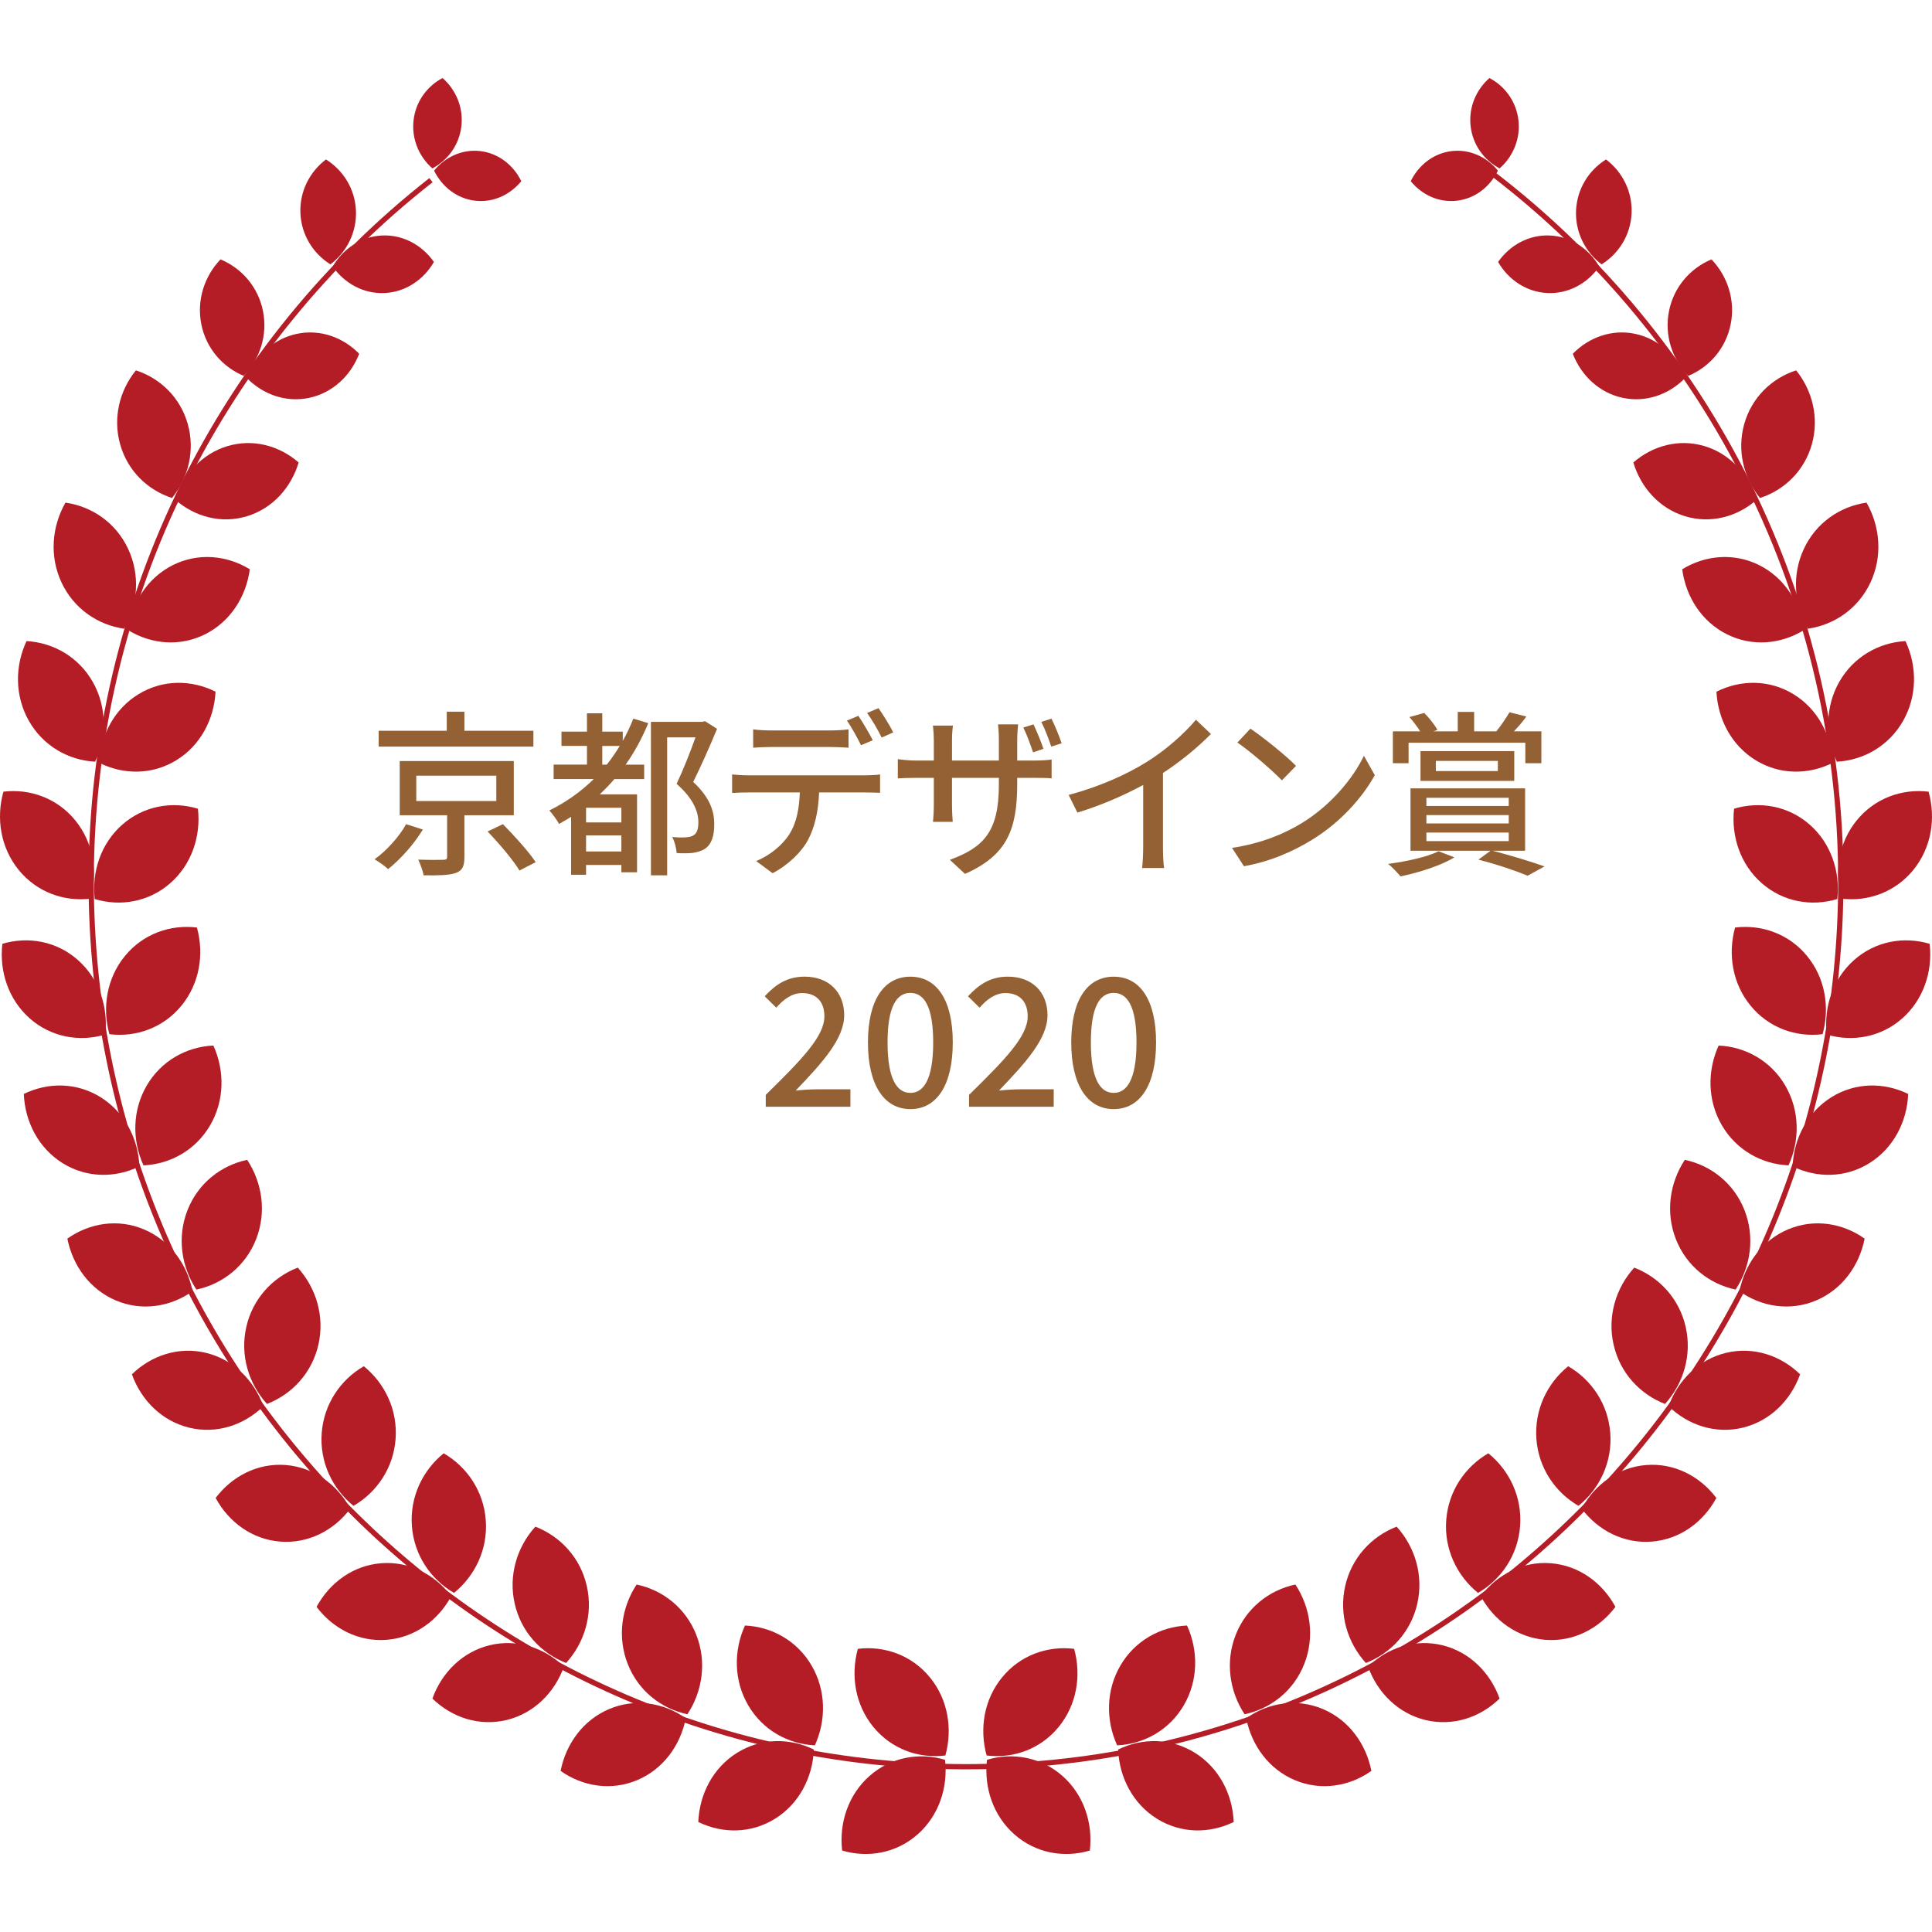 <?xml version="1.0" encoding="utf-8"?>
<!-- Generator: Adobe Illustrator 25.4.5, SVG Export Plug-In . SVG Version: 6.00 Build 0)  -->
<svg version="1.1" id="レイヤー_1" xmlns="http://www.w3.org/2000/svg" xmlns:xlink="http://www.w3.org/1999/xlink" x="0px"
	 y="0px" width="130px" height="130px" viewBox="0 0 130 130" enable-background="new 0 0 130 130" xml:space="preserve">
<g>
	<g>
		<g>
			<g>
				<g>
					<path fill="#B51D26" d="M35.076,12.191c-0.761,0.93-1.908,1.46-3.122,1.313c-1.214-0.147-2.213-0.936-2.746-2.023
						c0.761-0.93,1.908-1.46,3.122-1.313C33.544,10.315,34.542,11.104,35.076,12.191z"/>
					<path fill="#B51D26" d="M29.779,5.25c0.898,0.789,1.409,1.978,1.267,3.236c-0.142,1.258-0.904,2.293-1.952,2.846
						c-0.897-0.789-1.409-1.978-1.267-3.236C27.969,6.838,28.73,5.803,29.779,5.25z"/>
				</g>
				<g>
					<path fill="#B51D26" d="M29.198,17.627c-0.702,1.205-1.914,2.027-3.324,2.091c-1.409,0.064-2.687-0.645-3.487-1.781
						c0.702-1.205,1.914-2.027,3.324-2.091C27.12,15.781,28.398,16.49,29.198,17.627z"/>
					<path fill="#B51D26" d="M21.934,10.729c1.162,0.727,1.955,1.984,2.017,3.445c0.062,1.461-0.622,2.785-1.719,3.615
						c-1.162-0.727-1.956-1.984-2.018-3.445C20.153,12.883,20.837,11.559,21.934,10.729z"/>
				</g>
				<g>
					<path fill="#B51D26" d="M24.17,23.805c-0.574,1.479-1.788,2.627-3.353,2.963c-1.565,0.337-3.118-0.217-4.213-1.338
						c0.574-1.48,1.788-2.627,3.353-2.963C21.523,22.131,23.076,22.684,24.17,23.805z"/>
					<path fill="#B51D26" d="M14.837,17.453c1.428,0.595,2.534,1.853,2.859,3.475c0.324,1.623-0.209,3.232-1.291,4.367
						c-1.427-0.595-2.535-1.853-2.859-3.475C13.222,20.197,13.755,18.587,14.837,17.453z"/>
				</g>
				<g>
					<path fill="#B51D26" d="M20.096,31.119c-0.51,1.702-1.761,3.095-3.475,3.616c-1.714,0.522-3.493,0.052-4.81-1.094
						c0.51-1.703,1.761-3.095,3.475-3.617C17,29.503,18.779,29.973,20.096,31.119z"/>
					<path fill="#B51D26" d="M9.143,24.921c1.642,0.529,2.986,1.825,3.489,3.602c0.504,1.777,0.05,3.62-1.056,4.986
						c-1.642-0.529-2.986-1.825-3.489-3.602C7.584,28.13,8.037,26.286,9.143,24.921z"/>
				</g>
				<g>
					<path fill="#B51D26" d="M16.808,38.305c-0.247,1.859-1.315,3.528-3.009,4.375c-1.694,0.848-3.619,0.676-5.177-0.279
						c0.248-1.859,1.316-3.528,3.009-4.376C13.325,37.179,15.25,37.35,16.808,38.305z"/>
					<path fill="#B51D26" d="M4.405,33.821c1.793,0.256,3.403,1.363,4.221,3.119c0.818,1.756,0.653,3.751-0.269,5.366
						c-1.793-0.257-3.404-1.363-4.221-3.119C3.318,37.431,3.483,35.436,4.405,33.821z"/>
				</g>
				<g>
					<path fill="#B51D26" d="M14.504,46.542c-0.098,1.874-1.029,3.629-2.649,4.618c-1.62,0.99-3.552,0.984-5.181,0.166
						c0.098-1.874,1.029-3.628,2.65-4.618C10.943,45.718,12.875,45.724,14.504,46.542z"/>
					<path fill="#B51D26" d="M1.785,43.137c1.808,0.102,3.501,1.067,4.456,2.746c0.955,1.679,0.95,3.682,0.16,5.371
						c-1.808-0.102-3.501-1.067-4.456-2.746C0.99,46.828,0.996,44.825,1.785,43.137z"/>
				</g>
				<g>
					<path fill="#B51D26" d="M13.319,54.417c0.206,1.864-0.428,3.756-1.865,5.013c-1.437,1.258-3.343,1.588-5.081,1.064
						c-0.206-1.864,0.428-3.756,1.865-5.014C9.675,54.223,11.581,53.893,13.319,54.417z"/>
					<path fill="#B51D26" d="M0.23,53.27c1.799-0.214,3.623,0.443,4.837,1.933c1.213,1.49,1.532,3.465,1.027,5.267
						c-1.798,0.214-3.624-0.443-4.837-1.933C0.044,57.047-0.275,55.072,0.23,53.27z"/>
				</g>
				<g>
					<path fill="#B51D26" d="M13.251,62.412c0.498,1.804,0.173,3.778-1.046,5.262c-1.218,1.485-3.046,2.135-4.844,1.914
						c-0.499-1.804-0.173-3.778,1.046-5.263C9.626,62.841,11.454,62.191,13.251,62.412z"/>
					<path fill="#B51D26" d="M0.158,63.507c1.74-0.517,3.645-0.179,5.077,1.084c1.432,1.263,2.059,3.158,1.846,5.021
						c-1.74,0.517-3.645,0.179-5.077-1.084C0.572,67.264-0.055,65.37,0.158,63.507z"/>
				</g>
				<g>
					<path fill="#B51D26" d="M14.357,70.353c0.771,1.698,0.755,3.7-0.219,5.368c-0.973,1.668-2.677,2.613-4.485,2.694
						c-0.771-1.698-0.755-3.7,0.219-5.368C10.845,71.379,12.549,70.434,14.357,70.353z"/>
					<path fill="#B51D26" d="M1.602,73.609c1.638-0.799,3.57-0.782,5.179,0.227c1.609,1.009,2.521,2.775,2.599,4.649
						c-1.638,0.799-3.57,0.782-5.18-0.227C2.592,77.249,1.68,75.484,1.602,73.609z"/>
				</g>
				<g>
					<path fill="#B51D26" d="M16.633,78.043c1.02,1.551,1.308,3.531,0.601,5.337c-0.707,1.806-2.245,3.018-4.019,3.393
						c-1.02-1.55-1.308-3.531-0.601-5.337C13.321,79.63,14.859,78.418,16.633,78.043z"/>
					<path fill="#B51D26" d="M4.533,83.343c1.496-1.057,3.406-1.356,5.149-0.623c1.743,0.733,2.912,2.328,3.274,4.166
						c-1.496,1.057-3.406,1.356-5.149,0.623C6.064,86.776,4.895,85.182,4.533,83.343z"/>
				</g>
				<g>
					<path fill="#B51D26" d="M20.035,85.295c1.239,1.368,1.82,3.278,1.392,5.176c-0.428,1.898-1.767,3.342-3.463,3.998
						c-1.239-1.368-1.82-3.278-1.392-5.176C17,87.395,18.339,85.95,20.035,85.295z"/>
					<path fill="#B51D26" d="M8.874,92.475c1.32-1.284,3.162-1.887,4.993-1.443c1.831,0.444,3.224,1.832,3.857,3.59
						c-1.32,1.284-3.162,1.887-4.994,1.443C10.9,95.62,9.507,94.233,8.874,92.475z"/>
				</g>
				<g>
					<path fill="#B51D26" d="M24.48,91.931c1.426,1.155,2.283,2.951,2.139,4.894c-0.143,1.944-1.253,3.583-2.833,4.5
						c-1.427-1.155-2.283-2.95-2.139-4.894C21.79,94.487,22.9,92.847,24.48,91.931z"/>
					<path fill="#B51D26" d="M14.51,100.795c1.115-1.479,2.847-2.366,4.722-2.217c1.875,0.149,3.457,1.299,4.341,2.936
						c-1.115,1.478-2.847,2.366-4.722,2.217C16.976,103.583,15.394,102.432,14.51,100.795z"/>
				</g>
				<g>
					<path fill="#B51D26" d="M29.854,97.789c1.579,0.917,2.689,2.556,2.833,4.5c0.144,1.944-0.713,3.739-2.139,4.894
						c-1.579-0.917-2.689-2.556-2.833-4.5C27.571,100.74,28.428,98.944,29.854,97.789z"/>
					<path fill="#B51D26" d="M21.301,108.123c0.885-1.637,2.466-2.787,4.341-2.936c1.875-0.149,3.607,0.739,4.722,2.217
						c-0.885,1.637-2.466,2.787-4.341,2.936C24.148,110.489,22.416,109.601,21.301,108.123z"/>
				</g>
				<g>
					<path fill="#B51D26" d="M36.023,102.725c1.696,0.656,3.035,2.1,3.463,3.998c0.429,1.898-0.152,3.808-1.392,5.176
						c-1.696-0.656-3.035-2.1-3.463-3.998C34.203,106.003,34.784,104.093,36.023,102.725z"/>
					<path fill="#B51D26" d="M29.096,114.293c0.632-1.758,2.026-3.145,3.857-3.59c1.831-0.444,3.674,0.158,4.994,1.443
						c-0.633,1.758-2.026,3.145-3.857,3.59C32.259,116.18,30.416,115.578,29.096,114.293z"/>
				</g>
				<g>
					<path fill="#B51D26" d="M42.836,106.619c1.774,0.375,3.312,1.587,4.019,3.393c0.708,1.806,0.419,3.786-0.601,5.337
						c-1.774-0.376-3.312-1.587-4.019-3.393C41.528,110.15,41.816,108.17,42.836,106.619z"/>
					<path fill="#B51D26" d="M37.723,119.16c0.362-1.838,1.531-3.433,3.274-4.166c1.743-0.733,3.653-0.434,5.149,0.623
						c-0.362,1.838-1.531,3.433-3.274,4.166C41.129,120.517,39.218,120.218,37.723,119.16z"/>
				</g>
				<g>
					<path fill="#B51D26" d="M50.127,109.378c1.809,0.081,3.512,1.026,4.485,2.694c0.973,1.668,0.99,3.671,0.219,5.368
						c-1.809-0.081-3.512-1.026-4.486-2.694C49.372,113.078,49.356,111.075,50.127,109.378z"/>
					<path fill="#B51D26" d="M46.986,122.598c0.078-1.875,0.989-3.64,2.598-4.649c1.609-1.009,3.541-1.026,5.179-0.227
						c-0.078,1.874-0.989,3.64-2.599,4.649C50.556,123.38,48.624,123.397,46.986,122.598z"/>
				</g>
				<g>
					<path fill="#B51D26" d="M57.723,110.947c1.797-0.221,3.625,0.429,4.844,1.914c1.219,1.485,1.544,3.459,1.046,5.262
						c-1.798,0.221-3.625-0.429-4.844-1.914C57.55,114.724,57.224,112.75,57.723,110.947z"/>
					<path fill="#B51D26" d="M56.666,124.518c-0.213-1.863,0.414-3.757,1.846-5.021c1.432-1.263,3.337-1.601,5.077-1.084
						c0.213,1.863-0.414,3.758-1.847,5.021C60.311,124.697,58.406,125.035,56.666,124.518z"/>
				</g>
			</g>
		</g>
		<g>
			<g>
				<g>
					<path fill="#B51D26" d="M94.924,12.191c0.761,0.93,1.908,1.46,3.122,1.313c1.214-0.147,2.213-0.936,2.746-2.023
						c-0.761-0.93-1.908-1.46-3.122-1.313C96.457,10.315,95.458,11.104,94.924,12.191z"/>
					<path fill="#B51D26" d="M100.221,5.25c-0.898,0.789-1.409,1.978-1.267,3.236c0.142,1.258,0.904,2.293,1.952,2.846
						c0.897-0.789,1.409-1.978,1.267-3.236C102.031,6.838,101.27,5.803,100.221,5.25z"/>
				</g>
				<g>
					<path fill="#B51D26" d="M100.802,17.627c0.702,1.205,1.914,2.027,3.324,2.091c1.409,0.064,2.687-0.645,3.487-1.781
						c-0.702-1.205-1.914-2.027-3.324-2.091C102.88,15.781,101.602,16.49,100.802,17.627z"/>
					<path fill="#B51D26" d="M108.066,10.729c-1.162,0.727-1.955,1.984-2.017,3.445c-0.062,1.461,0.622,2.785,1.719,3.615
						c1.162-0.727,1.956-1.984,2.018-3.445C109.847,12.883,109.163,11.559,108.066,10.729z"/>
				</g>
				<g>
					<path fill="#B51D26" d="M105.83,23.805c0.574,1.479,1.787,2.627,3.353,2.963c1.565,0.337,3.118-0.217,4.213-1.338
						c-0.574-1.48-1.787-2.627-3.353-2.963C108.477,22.131,106.924,22.684,105.83,23.805z"/>
					<path fill="#B51D26" d="M115.163,17.453c-1.427,0.595-2.534,1.853-2.859,3.475c-0.324,1.623,0.209,3.232,1.291,4.367
						c1.427-0.595,2.535-1.853,2.859-3.475C116.778,20.197,116.245,18.587,115.163,17.453z"/>
				</g>
				<g>
					<path fill="#B51D26" d="M109.904,31.119c0.51,1.702,1.761,3.095,3.475,3.616c1.714,0.522,3.493,0.052,4.81-1.094
						c-0.51-1.703-1.761-3.095-3.475-3.617C113,29.503,111.221,29.973,109.904,31.119z"/>
					<path fill="#B51D26" d="M120.857,24.921c-1.642,0.529-2.986,1.825-3.489,3.602c-0.503,1.777-0.05,3.62,1.056,4.986
						c1.642-0.529,2.986-1.825,3.489-3.602C122.416,28.13,121.963,26.286,120.857,24.921z"/>
				</g>
				<g>
					<path fill="#B51D26" d="M113.192,38.305c0.247,1.859,1.315,3.528,3.009,4.375c1.694,0.848,3.619,0.676,5.177-0.279
						c-0.248-1.859-1.315-3.528-3.009-4.376C116.675,37.179,114.75,37.35,113.192,38.305z"/>
					<path fill="#B51D26" d="M125.595,33.821c-1.793,0.256-3.403,1.363-4.221,3.119c-0.818,1.756-0.653,3.751,0.269,5.366
						c1.793-0.257,3.403-1.363,4.221-3.119C126.682,37.431,126.517,35.436,125.595,33.821z"/>
				</g>
				<g>
					<path fill="#B51D26" d="M115.496,46.542c0.098,1.874,1.029,3.629,2.649,4.618c1.62,0.99,3.552,0.984,5.181,0.166
						c-0.098-1.874-1.029-3.628-2.65-4.618C119.057,45.718,117.125,45.724,115.496,46.542z"/>
					<path fill="#B51D26" d="M128.215,43.137c-1.808,0.102-3.501,1.067-4.456,2.746c-0.955,1.679-0.95,3.682-0.16,5.371
						c1.808-0.102,3.501-1.067,4.456-2.746C129.01,46.828,129.004,44.825,128.215,43.137z"/>
				</g>
				<g>
					<path fill="#B51D26" d="M116.681,54.417c-0.206,1.864,0.428,3.756,1.865,5.013c1.437,1.258,3.343,1.588,5.081,1.064
						c0.206-1.864-0.428-3.756-1.865-5.014C120.325,54.223,118.419,53.893,116.681,54.417z"/>
					<path fill="#B51D26" d="M129.77,53.27c-1.799-0.214-3.624,0.443-4.837,1.933c-1.213,1.49-1.532,3.465-1.027,5.267
						c1.799,0.214,3.624-0.443,4.837-1.933C129.956,57.047,130.275,55.072,129.77,53.27z"/>
				</g>
				<g>
					<path fill="#B51D26" d="M116.749,62.412c-0.498,1.804-0.173,3.778,1.046,5.262c1.218,1.485,3.046,2.135,4.844,1.914
						c0.498-1.804,0.173-3.778-1.046-5.263C120.374,62.841,118.546,62.191,116.749,62.412z"/>
					<path fill="#B51D26" d="M129.842,63.507c-1.74-0.517-3.645-0.179-5.077,1.084c-1.432,1.263-2.06,3.158-1.846,5.021
						c1.74,0.517,3.645,0.179,5.077-1.084C129.428,67.264,130.055,65.37,129.842,63.507z"/>
				</g>
				<g>
					<path fill="#B51D26" d="M115.643,70.353c-0.771,1.698-0.755,3.7,0.219,5.368c0.973,1.668,2.677,2.613,4.485,2.694
						c0.771-1.698,0.755-3.7-0.219-5.368C119.155,71.379,117.451,70.434,115.643,70.353z"/>
					<path fill="#B51D26" d="M128.398,73.609c-1.638-0.799-3.57-0.782-5.179,0.227c-1.609,1.009-2.521,2.775-2.599,4.649
						c1.638,0.799,3.57,0.782,5.179-0.227C127.408,77.249,128.32,75.484,128.398,73.609z"/>
				</g>
				<g>
					<path fill="#B51D26" d="M113.367,78.043c-1.02,1.551-1.308,3.531-0.601,5.337c0.707,1.806,2.245,3.018,4.019,3.393
						c1.02-1.55,1.308-3.531,0.601-5.337C116.679,79.63,115.141,78.418,113.367,78.043z"/>
					<path fill="#B51D26" d="M125.467,83.343c-1.496-1.057-3.406-1.356-5.149-0.623c-1.743,0.733-2.912,2.328-3.274,4.166
						c1.496,1.057,3.406,1.356,5.149,0.623C123.936,86.776,125.105,85.182,125.467,83.343z"/>
				</g>
				<g>
					<path fill="#B51D26" d="M109.965,85.295c-1.239,1.368-1.82,3.278-1.392,5.176c0.428,1.898,1.767,3.342,3.463,3.998
						c1.239-1.368,1.82-3.278,1.392-5.176C113,87.395,111.661,85.95,109.965,85.295z"/>
					<path fill="#B51D26" d="M121.126,92.475c-1.32-1.284-3.162-1.887-4.993-1.443c-1.831,0.444-3.224,1.832-3.857,3.59
						c1.32,1.284,3.162,1.887,4.993,1.443C119.1,95.62,120.493,94.233,121.126,92.475z"/>
				</g>
				<g>
					<path fill="#B51D26" d="M105.52,91.931c-1.426,1.155-2.282,2.951-2.139,4.894c0.143,1.944,1.253,3.583,2.832,4.5
						c1.427-1.155,2.283-2.95,2.139-4.894C108.21,94.487,107.1,92.847,105.52,91.931z"/>
					<path fill="#B51D26" d="M115.49,100.795c-1.115-1.479-2.847-2.366-4.722-2.217c-1.875,0.149-3.457,1.299-4.341,2.936
						c1.115,1.478,2.847,2.366,4.722,2.217C113.024,103.583,114.606,102.432,115.49,100.795z"/>
				</g>
				<g>
					<path fill="#B51D26" d="M100.146,97.789c-1.579,0.917-2.689,2.556-2.833,4.5c-0.144,1.944,0.713,3.739,2.139,4.894
						c1.579-0.917,2.689-2.556,2.833-4.5C102.429,100.74,101.572,98.944,100.146,97.789z"/>
					<path fill="#B51D26" d="M108.699,108.123c-0.885-1.637-2.466-2.787-4.341-2.936c-1.875-0.149-3.607,0.739-4.722,2.217
						c0.885,1.637,2.466,2.787,4.341,2.936C105.852,110.489,107.584,109.601,108.699,108.123z"/>
				</g>
				<g>
					<path fill="#B51D26" d="M93.977,102.725c-1.696,0.656-3.035,2.1-3.463,3.998c-0.429,1.898,0.153,3.808,1.392,5.176
						c1.696-0.656,3.035-2.1,3.463-3.998C95.797,106.003,95.216,104.093,93.977,102.725z"/>
					<path fill="#B51D26" d="M100.904,114.293c-0.632-1.758-2.026-3.145-3.857-3.59c-1.831-0.444-3.674,0.158-4.994,1.443
						c0.633,1.758,2.026,3.145,3.857,3.59C97.741,116.18,99.584,115.578,100.904,114.293z"/>
				</g>
				<g>
					<path fill="#B51D26" d="M87.164,106.619c-1.774,0.375-3.312,1.587-4.019,3.393c-0.708,1.806-0.419,3.786,0.601,5.337
						c1.774-0.376,3.312-1.587,4.019-3.393C88.472,110.15,88.184,108.17,87.164,106.619z"/>
					<path fill="#B51D26" d="M92.278,119.16c-0.362-1.838-1.531-3.433-3.274-4.166c-1.743-0.733-3.653-0.434-5.149,0.623
						c0.362,1.838,1.531,3.433,3.274,4.166C88.871,120.517,90.782,120.218,92.278,119.16z"/>
				</g>
				<g>
					<path fill="#B51D26" d="M79.873,109.378c-1.809,0.081-3.512,1.026-4.485,2.694c-0.973,1.668-0.99,3.671-0.219,5.368
						c1.809-0.081,3.512-1.026,4.486-2.694C80.628,113.078,80.644,111.075,79.873,109.378z"/>
					<path fill="#B51D26" d="M83.014,122.598c-0.078-1.875-0.989-3.64-2.599-4.649c-1.609-1.009-3.541-1.026-5.179-0.227
						c0.078,1.874,0.989,3.64,2.599,4.649C79.444,123.38,81.376,123.397,83.014,122.598z"/>
				</g>
				<g>
					<path fill="#B51D26" d="M72.277,110.947c-1.798-0.221-3.625,0.429-4.844,1.914c-1.219,1.485-1.545,3.459-1.046,5.262
						c1.798,0.221,3.625-0.429,4.844-1.914C72.45,114.724,72.776,112.75,72.277,110.947z"/>
					<path fill="#B51D26" d="M73.334,124.518c0.213-1.863-0.414-3.757-1.846-5.021c-1.433-1.263-3.337-1.601-5.077-1.084
						c-0.213,1.863,0.414,3.758,1.846,5.021C69.689,124.697,71.594,125.035,73.334,124.518z"/>
				</g>
			</g>
		</g>
	</g>
	<path fill="none" stroke="#B51D26" stroke-width="0.354" stroke-miterlimit="10" d="M99.683,11.121
		c14.658,10.84,24.181,28.374,24.181,48.16c0,32.915-26.354,59.598-58.864,59.598S6.136,92.196,6.136,59.281
		c0-19.187,8.955-36.256,22.864-47.157"/>
	<g>
		<path fill="#946134" d="M28.454,55.817c-0.575,0.948-1.487,1.991-2.339,2.663c-0.239-0.228-0.647-0.503-0.911-0.66
			c0.84-0.6,1.691-1.571,2.123-2.363L28.454,55.817z M35.891,50.24H25.48v-1.067h4.581V47.89h1.188v1.283h4.642V50.24z
			 M31.249,54.857v2.818c0,0.6-0.132,0.912-0.588,1.068c-0.456,0.156-1.151,0.167-2.159,0.156c-0.048-0.312-0.216-0.744-0.359-1.056
			c0.72,0.024,1.476,0.024,1.667,0.012c0.216,0,0.276-0.048,0.276-0.204v-2.794h-3.19v-3.646h7.676v3.646H31.249z M28.011,53.898
			h5.385v-1.703h-5.385V53.898z M33.84,55.457c0.755,0.768,1.738,1.847,2.206,2.555l-1.091,0.564
			c-0.42-0.696-1.367-1.823-2.147-2.626L33.84,55.457z"/>
		<path fill="#946134" d="M43.621,48.657c-0.42,1.019-0.924,1.943-1.523,2.794h1.247v0.971h-2.003
			c-0.312,0.36-0.647,0.708-0.983,1.031h2.507v5.241H41.81v-0.492h-2.375v0.66h-1.007v-3.898c-0.264,0.156-0.528,0.324-0.815,0.48
			c-0.108-0.24-0.456-0.696-0.648-0.912c1.104-0.54,2.123-1.259,2.986-2.111h-2.698v-0.971h2.243v-1.259H37.78v-0.96h1.715v-1.235
			h1.031v1.235h1.379v0.624c0.265-0.468,0.504-0.972,0.708-1.5L43.621,48.657z M41.81,54.354h-2.375v0.983h2.375V54.354z
			 M41.81,57.292v-1.079h-2.375v1.079H41.81z M40.826,51.452c0.324-0.396,0.6-0.816,0.876-1.259h-1.176v1.259H40.826z M48.25,49.041
			c-0.468,1.127-1.067,2.494-1.607,3.574c1.151,1.067,1.416,2.003,1.416,2.818c0.012,0.804-0.181,1.379-0.624,1.679
			c-0.216,0.144-0.504,0.228-0.815,0.276c-0.312,0.036-0.708,0.036-1.092,0.012c-0.012-0.3-0.132-0.792-0.3-1.08
			c0.348,0.036,0.66,0.036,0.899,0.024c0.204-0.012,0.396-0.048,0.528-0.132c0.252-0.144,0.336-0.456,0.336-0.888
			c0-0.708-0.336-1.595-1.464-2.579c0.444-0.936,0.936-2.183,1.271-3.13h-1.907v9.283h-1.091V48.573h3.466l0.168-0.048L48.25,49.041
			z"/>
		<path fill="#946134" d="M50.355,52.171h7.855c0.252,0,0.695-0.012,1.008-0.06v1.235c-0.288-0.012-0.696-0.024-1.008-0.024h-3.095
			c-0.048,1.271-0.287,2.327-0.743,3.19c-0.432,0.815-1.343,1.703-2.387,2.243l-1.104-0.815c0.888-0.36,1.751-1.056,2.219-1.787
			c0.516-0.804,0.672-1.751,0.72-2.831h-3.466c-0.36,0-0.756,0.012-1.092,0.036v-1.247C49.6,52.147,49.983,52.171,50.355,52.171z
			 M51.843,49.149h4.054c0.371,0,0.827-0.024,1.199-0.072v1.235c-0.384-0.024-0.815-0.048-1.199-0.048h-4.042
			c-0.408,0-0.852,0.024-1.176,0.048v-1.235C51.039,49.125,51.446,49.149,51.843,49.149z M58.727,49.809l-0.791,0.335
			c-0.24-0.479-0.624-1.199-0.948-1.655l0.768-0.324C58.055,48.597,58.487,49.341,58.727,49.809z M60.105,49.281l-0.779,0.348
			c-0.252-0.516-0.647-1.199-0.983-1.655l0.768-0.324C59.435,48.105,59.89,48.849,60.105,49.281z"/>
		<path fill="#946134" d="M64.934,58.803l-1.02-0.947c2.242-0.828,3.298-1.859,3.298-5.037v-0.48h-3.154v1.799
			c0,0.479,0.036,0.995,0.048,1.163h-1.331c0.024-0.168,0.06-0.671,0.06-1.163v-1.799h-1.175c-0.563,0-1.056,0.024-1.247,0.036
			V51.08c0.155,0.024,0.695,0.096,1.247,0.096h1.175v-1.392c0-0.288-0.023-0.647-0.06-0.959h1.344
			c-0.024,0.168-0.061,0.528-0.061,0.972v1.379h3.154v-1.392c0-0.479-0.036-0.875-0.06-1.043h1.354
			c-0.012,0.168-0.06,0.564-0.06,1.043v1.392h1.115c0.588,0,0.972-0.036,1.199-0.072v1.271c-0.18-0.024-0.611-0.036-1.187-0.036
			h-1.128v0.408C68.447,55.841,67.739,57.556,64.934,58.803z M70.21,50.384l-0.695,0.24c-0.18-0.516-0.42-1.199-0.659-1.667
			l0.684-0.216C69.755,49.185,70.055,49.917,70.21,50.384z M71.434,50.012l-0.695,0.228c-0.18-0.528-0.432-1.199-0.672-1.667
			l0.684-0.216C70.978,48.813,71.277,49.533,71.434,50.012z"/>
		<path fill="#946134" d="M77.138,51.284c1.247-0.768,2.519-1.883,3.334-2.854l1.008,0.959c-0.912,0.923-2.039,1.847-3.227,2.626
			v4.977c0,0.492,0.024,1.151,0.084,1.416H76.85c0.036-0.264,0.072-0.923,0.072-1.416v-4.173c-1.26,0.684-2.843,1.379-4.426,1.859
			l-0.588-1.188C74.008,52.927,75.807,52.111,77.138,51.284z"/>
		<path fill="#946134" d="M87.613,55.373c1.931-1.187,3.431-2.986,4.162-4.521l0.731,1.308c-0.863,1.559-2.339,3.19-4.21,4.341
			c-1.211,0.744-2.734,1.451-4.594,1.787L82.9,57.052C84.903,56.752,86.462,56.081,87.613,55.373z M87.206,51.535l-0.948,0.972
			c-0.623-0.636-2.11-1.943-2.998-2.542l0.876-0.936C84.975,49.592,86.534,50.84,87.206,51.535z"/>
		<path fill="#946134" d="M97.861,57.688c-0.899,0.564-2.423,1.031-3.622,1.283c-0.192-0.228-0.588-0.66-0.84-0.839
			c1.247-0.168,2.639-0.468,3.395-0.852L97.861,57.688z M94.778,51.355h-1.055v-2.147h1.835c-0.192-0.312-0.468-0.671-0.72-0.959
			l0.995-0.276c0.336,0.336,0.708,0.804,0.888,1.14l-0.275,0.096h1.643v-1.307h1.104v1.307h1.535l-0.036-0.012
			c0.3-0.36,0.672-0.912,0.876-1.271l1.139,0.288c-0.264,0.372-0.575,0.719-0.839,0.995h1.847v2.147h-1.079v-1.379h-7.856V51.355z
			 M100.428,57.244c1.259,0.324,2.662,0.756,3.502,1.056l-1.14,0.624c-0.743-0.312-2.038-0.755-3.31-1.08l0.815-0.6h-5.385v-4.198
			h7.711v4.198H100.428z M95.582,52.543V50.54h6.309v2.003H95.582z M95.979,54.234h5.541v-0.552h-5.541V54.234z M95.979,55.409
			h5.541v-0.563h-5.541V55.409z M95.979,56.597h5.541v-0.576h-5.541V56.597z M96.614,51.883h4.173V51.2h-4.173V51.883z"/>
		<path fill="#946134" d="M51.526,73.67c2.459-2.41,3.946-3.945,3.946-5.289c0-0.936-0.504-1.559-1.499-1.559
			c-0.696,0-1.271,0.443-1.739,0.983l-0.779-0.768c0.755-0.815,1.535-1.32,2.687-1.32c1.619,0,2.662,1.032,2.662,2.591
			c0,1.571-1.427,3.154-3.262,5.073c0.443-0.048,1.007-0.084,1.438-0.084h2.243v1.175h-5.697V73.67z"/>
		<path fill="#946134" d="M58.402,70.145c0-2.891,1.104-4.426,2.854-4.426c1.764,0,2.854,1.547,2.854,4.426
			c0,2.89-1.091,4.485-2.854,4.485C59.506,74.63,58.402,73.034,58.402,70.145z M62.792,70.145c0-2.471-0.636-3.334-1.535-3.334
			s-1.535,0.863-1.535,3.334s0.636,3.394,1.535,3.394S62.792,72.615,62.792,70.145z"/>
		<path fill="#946134" d="M65.206,73.67c2.459-2.41,3.946-3.945,3.946-5.289c0-0.936-0.504-1.559-1.499-1.559
			c-0.696,0-1.271,0.443-1.739,0.983l-0.779-0.768c0.755-0.815,1.535-1.32,2.687-1.32c1.619,0,2.662,1.032,2.662,2.591
			c0,1.571-1.427,3.154-3.262,5.073c0.443-0.048,1.007-0.084,1.438-0.084h2.243v1.175h-5.697V73.67z"/>
		<path fill="#946134" d="M72.082,70.145c0-2.891,1.104-4.426,2.854-4.426c1.764,0,2.854,1.547,2.854,4.426
			c0,2.89-1.091,4.485-2.854,4.485C73.186,74.63,72.082,73.034,72.082,70.145z M76.472,70.145c0-2.471-0.636-3.334-1.535-3.334
			s-1.535,0.863-1.535,3.334s0.636,3.394,1.535,3.394S76.472,72.615,76.472,70.145z"/>
	</g>
</g>
</svg>
